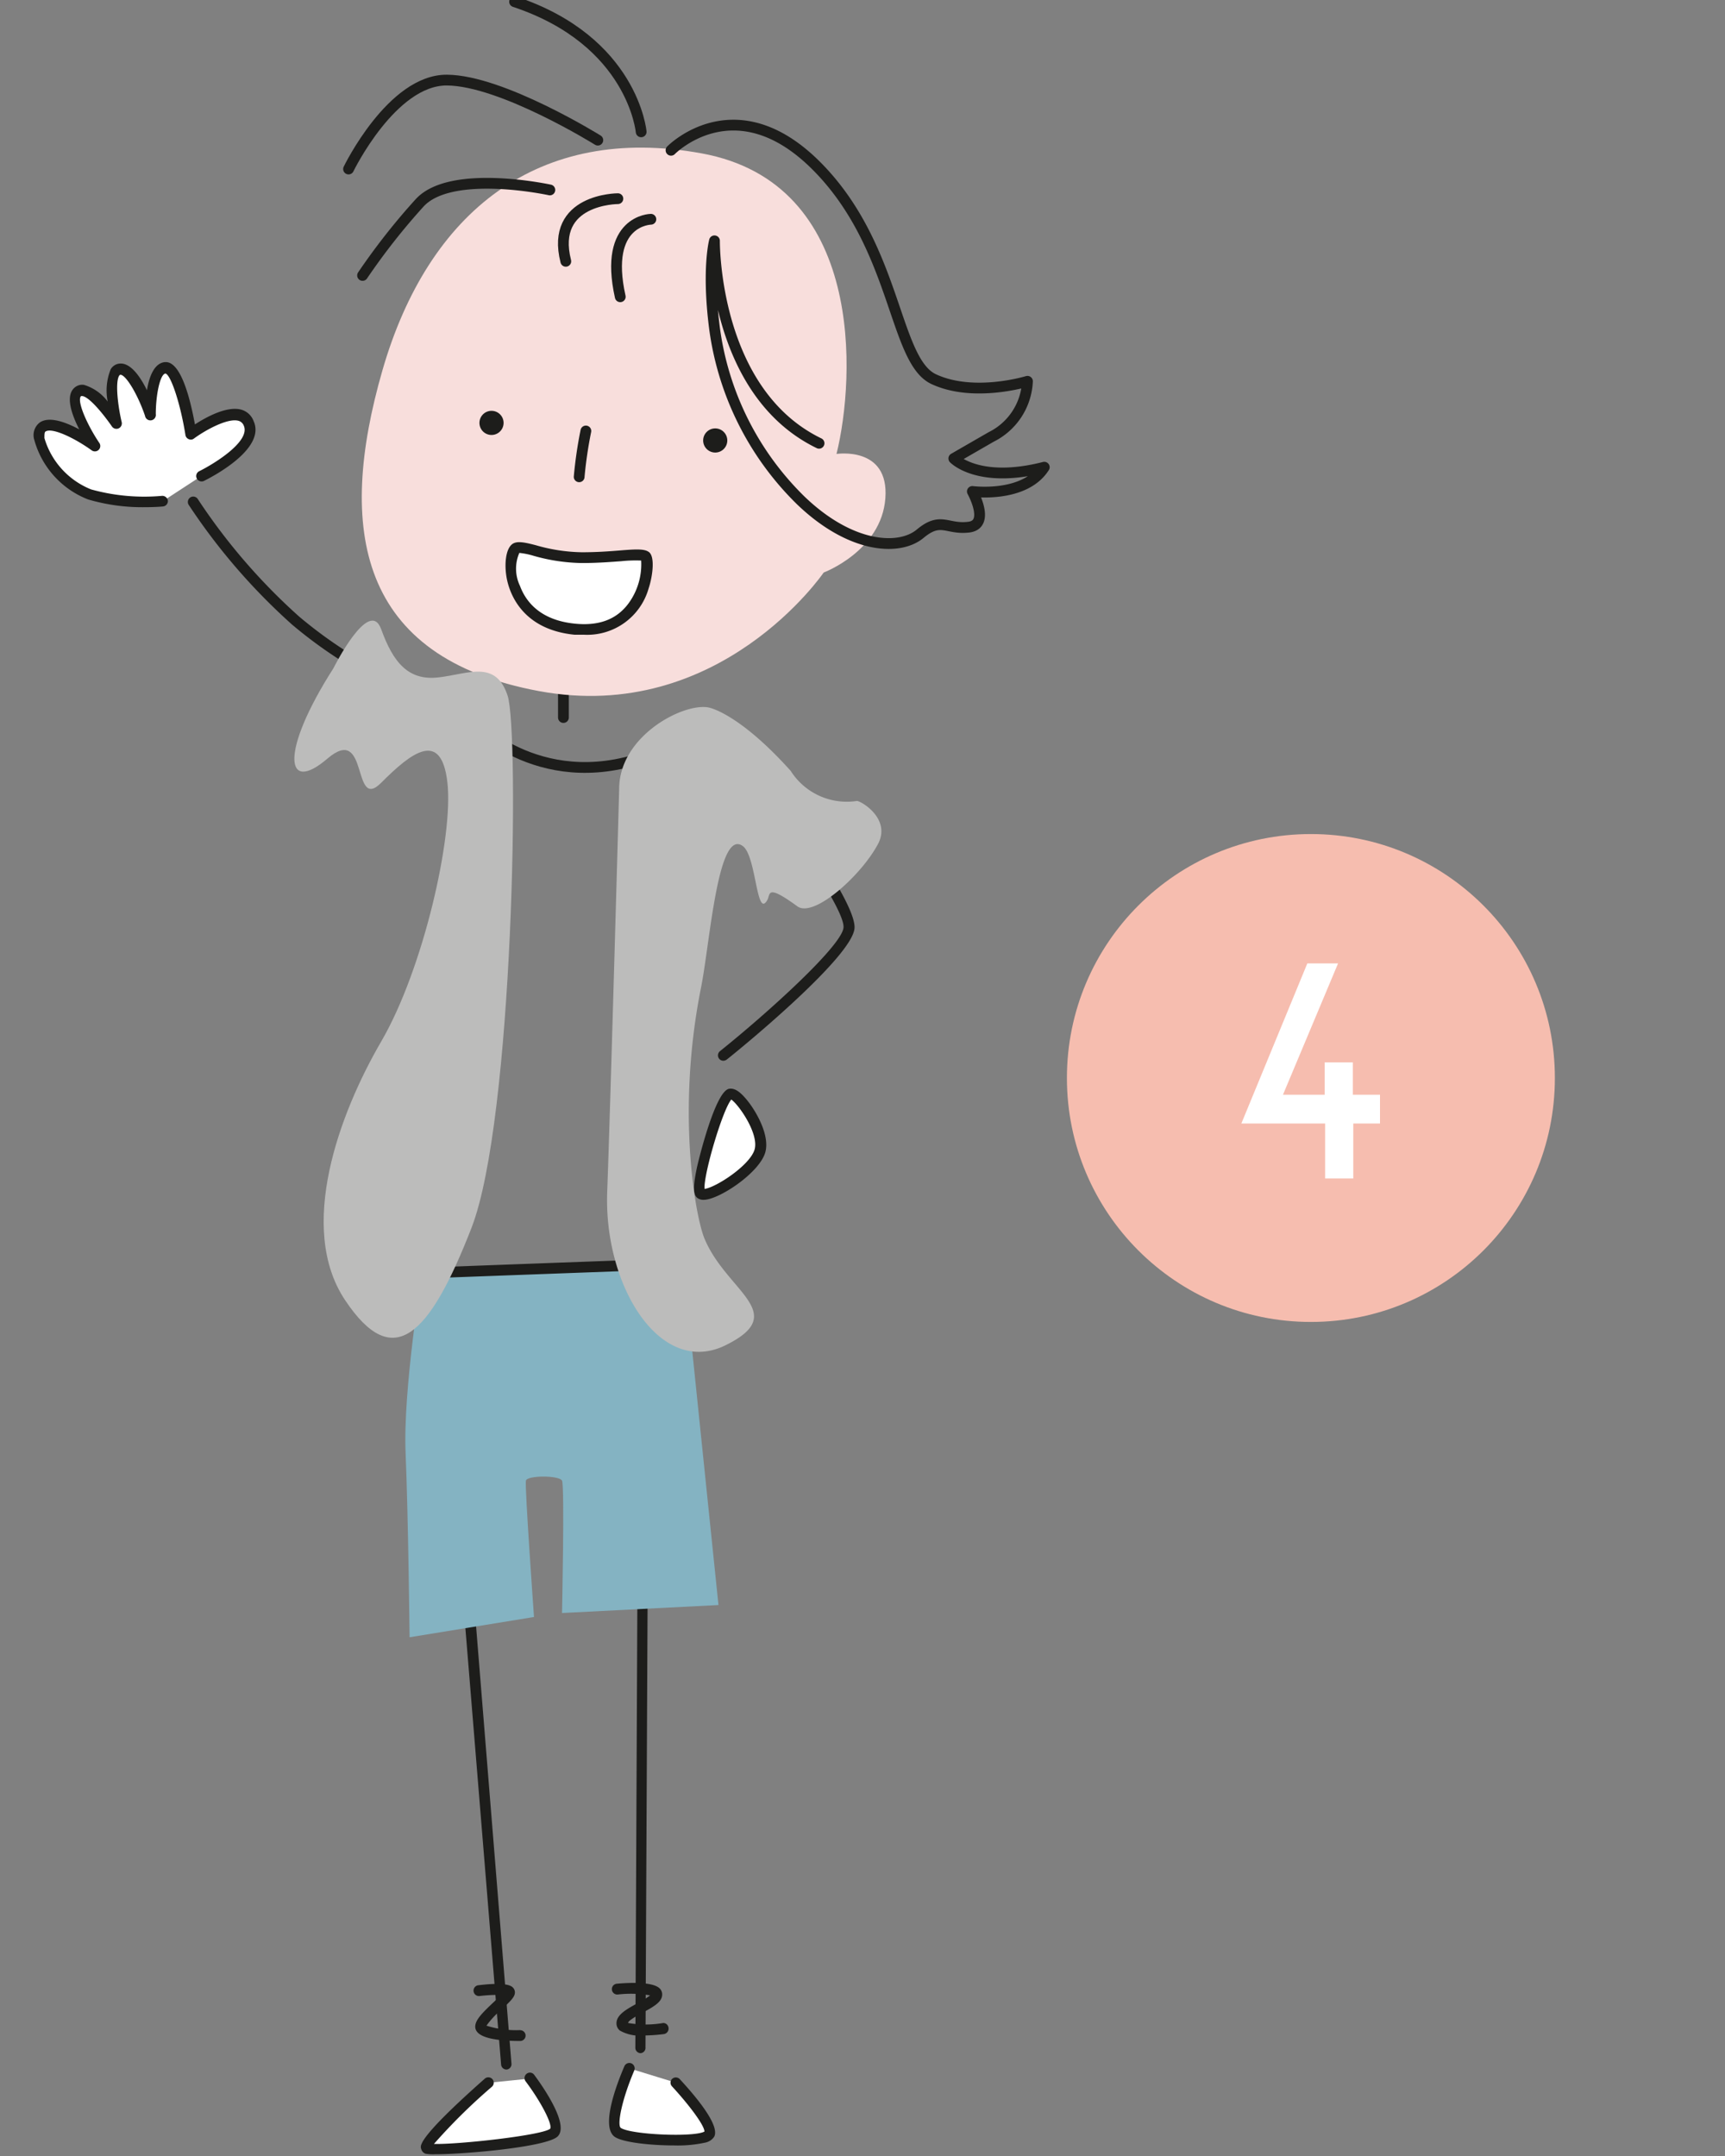 <svg xmlns="http://www.w3.org/2000/svg" xmlns:xlink="http://www.w3.org/1999/xlink" viewBox="0 0 160 200"><rect x="0" y="0" width="160" height="200" fill="#808080" stroke="none"/><defs><style>.cls-1,.cls-7,.cls-8{fill:none;}.cls-2{clip-path:url(#clip-path);}.cls-3{fill:#1d1d1b;}.cls-4{fill:#84b3c2;}.cls-5{fill:#f8dedc;}.cls-6{fill:#fff;}.cls-7,.cls-8{stroke:#1d1d1b;stroke-linecap:round;}.cls-7{stroke-linejoin:round;}.cls-8{stroke-miterlimit:10;}.cls-9{fill:#bcbcbb;}.cls-10{fill:#f6bdaf;}</style><clipPath id="clip-path"><rect class="cls-1" x="-2510" y="254.08" width="992.16" height="567.72"/></clipPath></defs><title>adolescent-crop-h</title><g id="personnages"><path class="cls-3" d="M43.05,64.41a3.92,3.92,0,0,0-2,.29,41,41,0,0,1-13.31-7.51A55.64,55.64,0,0,1,18.35,46.3a.5.5,0,0,0-.85.53,57,57,0,0,0,9.59,11.11A41.65,41.65,0,0,0,41,65.71a.5.5,0,0,0,.34,0,3.35,3.35,0,0,1,1.51-.31c.17,0,.49.65.64,1.29a.48.48,0,0,0,.48.39H44a.49.49,0,0,0,.38-.59C44.32,66,43.94,64.64,43.05,64.41Z"/><path class="cls-3" d="M52.26,63.4a.5.5,0,0,0-.5.5v2.66a.5.5,0,0,0,.5.5.5.5,0,0,0,.5-.5V63.9A.5.5,0,0,0,52.26,63.4Z"/><path class="cls-3" d="M69.22,69c-.86-.65-2.44.57-3.3,1.36a.5.5,0,1,0,.68.74,5,5,0,0,1,2-1.3,6.73,6.73,0,0,1,1.1,2.55.51.51,0,0,0,.09.18c3.32,4.33,8.56,11.82,8.45,13.5S71.16,94,66.78,97.51a.5.5,0,0,0,.31.89.56.56,0,0,0,.32-.11c2-1.59,11.67-9.61,11.85-12.19S71.81,73.5,70.66,72C70.5,71.42,69.94,69.54,69.22,69Z"/><path class="cls-3" d="M43.39,148.46A.5.5,0,0,0,43,149l3.48,42.53a.5.5,0,0,0,.49.45H47a.5.5,0,0,0,.44-.55L44,148.91A.52.52,0,0,0,43.39,148.46Z"/><path class="cls-3" d="M59.57,147.42a.5.5,0,0,0-.45.54L58.93,190a.5.5,0,0,0,.49.46h0a.49.49,0,0,0,.45-.54l.2-42.07A.5.5,0,0,0,59.57,147.42Z"/><path class="cls-3" d="M48.26,188.32a9.14,9.14,0,0,1-3.14-.41,8.26,8.26,0,0,1,1.4-1.5c.86-.8,1.24-1.17,1.24-1.59a.66.66,0,0,0-.22-.48c-.37-.33-1.43-.39-3.17-.18a.5.5,0,1,0,.11,1,13.87,13.87,0,0,1,2-.1c-.19.2-.44.43-.65.63-1.06,1-1.75,1.67-1.75,2.31,0,.88,1.4,1.33,4.17,1.33a.5.5,0,0,0,0-1Z"/><path class="cls-3" d="M61.53,187.66a9.55,9.55,0,0,1-3.27,0c0-.24,1-.77,1.43-1,.93-.51,1.73-.95,1.73-1.64a.77.77,0,0,0-.26-.59c-.69-.63-3-.5-3.95-.41a.5.5,0,0,0,.09,1,10.58,10.58,0,0,1,3,.08,7.21,7.21,0,0,1-1.12.7c-1,.55-2,1.07-2,1.89a.85.85,0,0,0,.31.67,3.68,3.68,0,0,0,2.16.46,15.57,15.57,0,0,0,1.93-.13.51.51,0,0,0,.43-.56A.5.5,0,0,0,61.53,187.66Z"/><path class="cls-4" d="M37.62,134.77c.25,5.87.37,17.11.37,17.11L49.53,150s-.87-12.15-.75-12.65,3.1-.5,3.35,0,0,12.28,0,12.28l14.51-.74L63.4,117.48l-24.25.62S37.37,128.89,37.62,134.77Z"/><path class="cls-5" d="M77.59,42.11C79.34,35,80.22,17,65.09,14.23S39.72,19.61,35.47,34.36,33.22,61,50,64.11s26.4-11,26.4-11,5.35-2,5.72-6.88S77.59,42.11,77.59,42.11Z"/><path class="cls-6" d="M17.72,40.23s-1-6.25-2.38-6.12S14,38.36,14,38.36s-1.5-4.38-2.88-4.13-.25,5-.25,5-2.56-3.89-3.62-2.87,1.62,5,1.62,5S5.22,38.73,4,39.61s1.25,5.25,4.37,6.25a19,19,0,0,0,6.75.62l3.63-2.37s5.37-2.63,4.37-4.88S17.72,40.23,17.72,40.23Z"/><path class="cls-3" d="M22.37,38c-1.35-.36-3.27.71-4.29,1.37-.45-2.46-1.31-5.78-2.7-5.78H15.3c-1,.09-1.47,1.37-1.67,2.61C13,34.91,12.05,33.55,11,33.74a1.07,1.07,0,0,0-.73.51,5.23,5.23,0,0,0-.28,3A4.3,4.3,0,0,0,7.78,35.7a1.09,1.09,0,0,0-.91.3c-.81.77-.22,2.46.48,3.83-1.24-.66-2.79-1.25-3.67-.63a1.47,1.47,0,0,0-.51,1.57,8.29,8.29,0,0,0,5,5.56,17.78,17.78,0,0,0,5.22.72c1,0,1.67-.06,1.73-.07a.5.5,0,0,0,.45-.55A.52.52,0,0,0,15,46a18.4,18.4,0,0,1-6.55-.6,7.37,7.37,0,0,1-4.33-4.76c0-.3,0-.53.09-.6.59-.42,2.69.58,4.3,1.74a.5.5,0,0,0,.71-.68c-1.16-1.72-2.13-3.95-1.7-4.36,0,0,0,0,.11,0,.66.07,2,1.73,2.75,2.82a.51.51,0,0,0,.62.18.51.51,0,0,0,.29-.57c-.34-1.43-.63-3.71-.23-4.33a.27.27,0,0,1,.08-.07c.47-.09,1.6,1.72,2.31,3.8a.5.5,0,0,0,1-.16c0-1.74.39-3.71.9-3.76.51.14,1.4,2.86,1.85,5.71a.5.5,0,0,0,.31.38.46.46,0,0,0,.48-.06c1.06-.78,3.11-1.91,4.11-1.65a.74.74,0,0,1,.51.45c.66,1.48-2.85,3.6-4.13,4.23a.5.5,0,1,0,.44.9c.59-.29,5.77-2.92,4.61-5.53A1.72,1.72,0,0,0,22.37,38Z"/><path class="cls-3" d="M54.44,39.49a.5.5,0,0,0-.59.4,39.43,39.43,0,0,0-.63,4.34.5.5,0,0,0,.5.5.5.5,0,0,0,.5-.5,38.54,38.54,0,0,1,.61-4.15A.5.5,0,0,0,54.44,39.49Z"/><path class="cls-6" d="M54,51.73c-3.25,0-5.5-1.25-6.13-.87-.88.53-1.12,6.87,5.5,7.5s7-6.38,6.5-6.75S57.22,51.73,54,51.73Z"/><path class="cls-3" d="M57.54,51.06c-1,.08-2.16.17-3.57.17a16.12,16.12,0,0,1-4.26-.65c-1-.26-1.7-.41-2.13-.15-.72.43-.84,2.1-.53,3.45s1.52,4.53,6.24,5c.3,0,.59,0,.87,0a5.92,5.92,0,0,0,6-4.29c.37-1.1.63-3,0-3.4C59.75,50.91,59,50.94,57.54,51.06Zm.92,4.68c-1.07,1.62-2.73,2.34-5.07,2.12-3.31-.31-4.63-2.08-5.16-3.51a3.68,3.68,0,0,1-.06-3.06,7,7,0,0,1,1.29.26,17.17,17.17,0,0,0,4.51.68c1.45,0,2.67-.1,3.65-.17A12.67,12.67,0,0,1,59.47,52,6.14,6.14,0,0,1,58.46,55.74Z"/><circle class="cls-3" cx="45.59" cy="39.23" r="1.12"/><circle class="cls-3" cx="66.34" cy="40.86" r="1.12"/><path class="cls-6" d="M67.72,101.48c-.87.14-3.5,8.75-2.75,9.25s5-2.12,5.5-4S68.47,101.36,67.72,101.48Z"/><path class="cls-3" d="M67.63,101c-1.35.22-3,7.3-3,7.37-.42,2-.28,2.54.1,2.79a.93.93,0,0,0,.54.14c1.42,0,5.21-2.53,5.72-4.43.41-1.53-.79-3.64-1.56-4.64S68.12,100.92,67.63,101ZM70,106.6c-.39,1.47-3.58,3.55-4.65,3.69C65.24,109,67,103,67.83,102,68.5,102.45,70.38,105.12,70,106.6Z"/><path class="cls-6" d="M45.28,193.21s-6.54,5.8-5.65,6.1,10.86-.59,11.75-1.49-2.23-5-2.23-5Z"/><path class="cls-3" d="M48.85,192.37a.5.5,0,0,0-.1.7c1.43,1.9,2.51,4,2.28,4.4-.74.62-8.62,1.48-10.78,1.41a53.68,53.68,0,0,1,5.36-5.29.5.5,0,1,0-.66-.75c-6.11,5.41-6,6.19-5.89,6.48a.65.65,0,0,0,.41.47,4.26,4.26,0,0,0,.9.05c2.71,0,10.37-.67,11.36-1.66s-.92-4-2.18-5.71A.49.49,0,0,0,48.85,192.37Z"/><path class="cls-6" d="M58.37,191.87s-2.23,5.21-1,5.95,8,1,8.48.15-3.13-4.76-3.13-4.76Z"/><path class="cls-3" d="M62.34,192.85a.49.49,0,0,0,0,.7c1.62,1.76,3,3.62,3,4.18-.91.54-6.73.31-7.75-.33-.38-.24.08-2.62,1.24-5.33a.51.51,0,0,0-.26-.66.5.5,0,0,0-.66.27c-.72,1.68-2.25,5.69-.85,6.57.8.5,3.32.77,5.47.77a11.85,11.85,0,0,0,2.87-.26,1.29,1.29,0,0,0,.85-.56c.5-1-1.46-3.45-3.2-5.33A.5.5,0,0,0,62.34,192.85Z"/><path class="cls-7" d="M62.24,13.94s5.93-6.09,13.45,1.41S82.88,33.43,86.6,35.17s8.7.2,8.7.2a6.06,6.06,0,0,1-3.36,5.16l-3.47,2s2.25,2.38,8.39.81c-1.83,2.89-6.67,2.25-6.67,2.25s1.71,3.06-.33,3.31-2.58-1-4.51.61-6.43,1.38-11.08-3.09a27.43,27.43,0,0,1-8-16c-.7-5.47,0-8.08,0-8.08s-.16,14,9.7,18.78"/><path class="cls-7" d="M60.37,20.34s-4.43.06-2.84,7.19"/><path class="cls-7" d="M57.31,18.43s-6.31,0-4.83,5.81"/><path class="cls-7" d="M59.47,12.23S58.72,3.81,47.73.16"/><path class="cls-7" d="M55.45,13s-8.89-5.54-14-5.57-9.12,8.25-9.12,8.25"/><path class="cls-7" d="M51,17.62s-9.15-2-12.08,1.2a60.9,60.9,0,0,0-5.29,6.73"/><path class="cls-8" d="M43.92,67.06s6.54,7,16.86,2.78"/><line class="cls-8" x1="39.15" y1="118.1" x2="61.34" y2="117.28"/><path class="cls-9" d="M30.92,62c-5,7.82-4.46,11.72-.56,8.38s2.24,5,5,2.23,5.58-5,6.14,0-2.24,17.3-6.14,24-7.82,17.3-3.35,24,7.81,3.35,11.72-6.7,4.46-46.05,3.35-49.39-3.63-2-6.42-1.68-4.19-1.39-5.3-4.46S30.92,62,30.92,62Z"/><path class="cls-9" d="M57.43,73.19c0-5,6.14-8.1,8.38-7.54.72.18,3.36,1.22,7.53,5.86a6.16,6.16,0,0,0,6.14,2.79c.38,0,3.13,1.61,2,3.91-1.49,2.91-6,7-7.53,5.86-2.94-2.14-2.46-1.1-2.79-.56-1,1.72-1-4-2.23-5-2.35-1.83-3.07,8.93-3.91,13.12-2.28,11.4-.55,21,.28,23.16,2,5,8.09,7,2,10S56,119.23,56.32,110.58,57.43,73.19,57.43,73.19Z"/><circle class="cls-10" cx="121.59" cy="100" r="22.63"/><path class="cls-6" d="M125.52,104.22v5.1h-2.61v-5.1h-7.77l6.12-14.85h2.85L119,101.55h3.87v-3h2.61v3H128v2.67Z"/></g></svg>